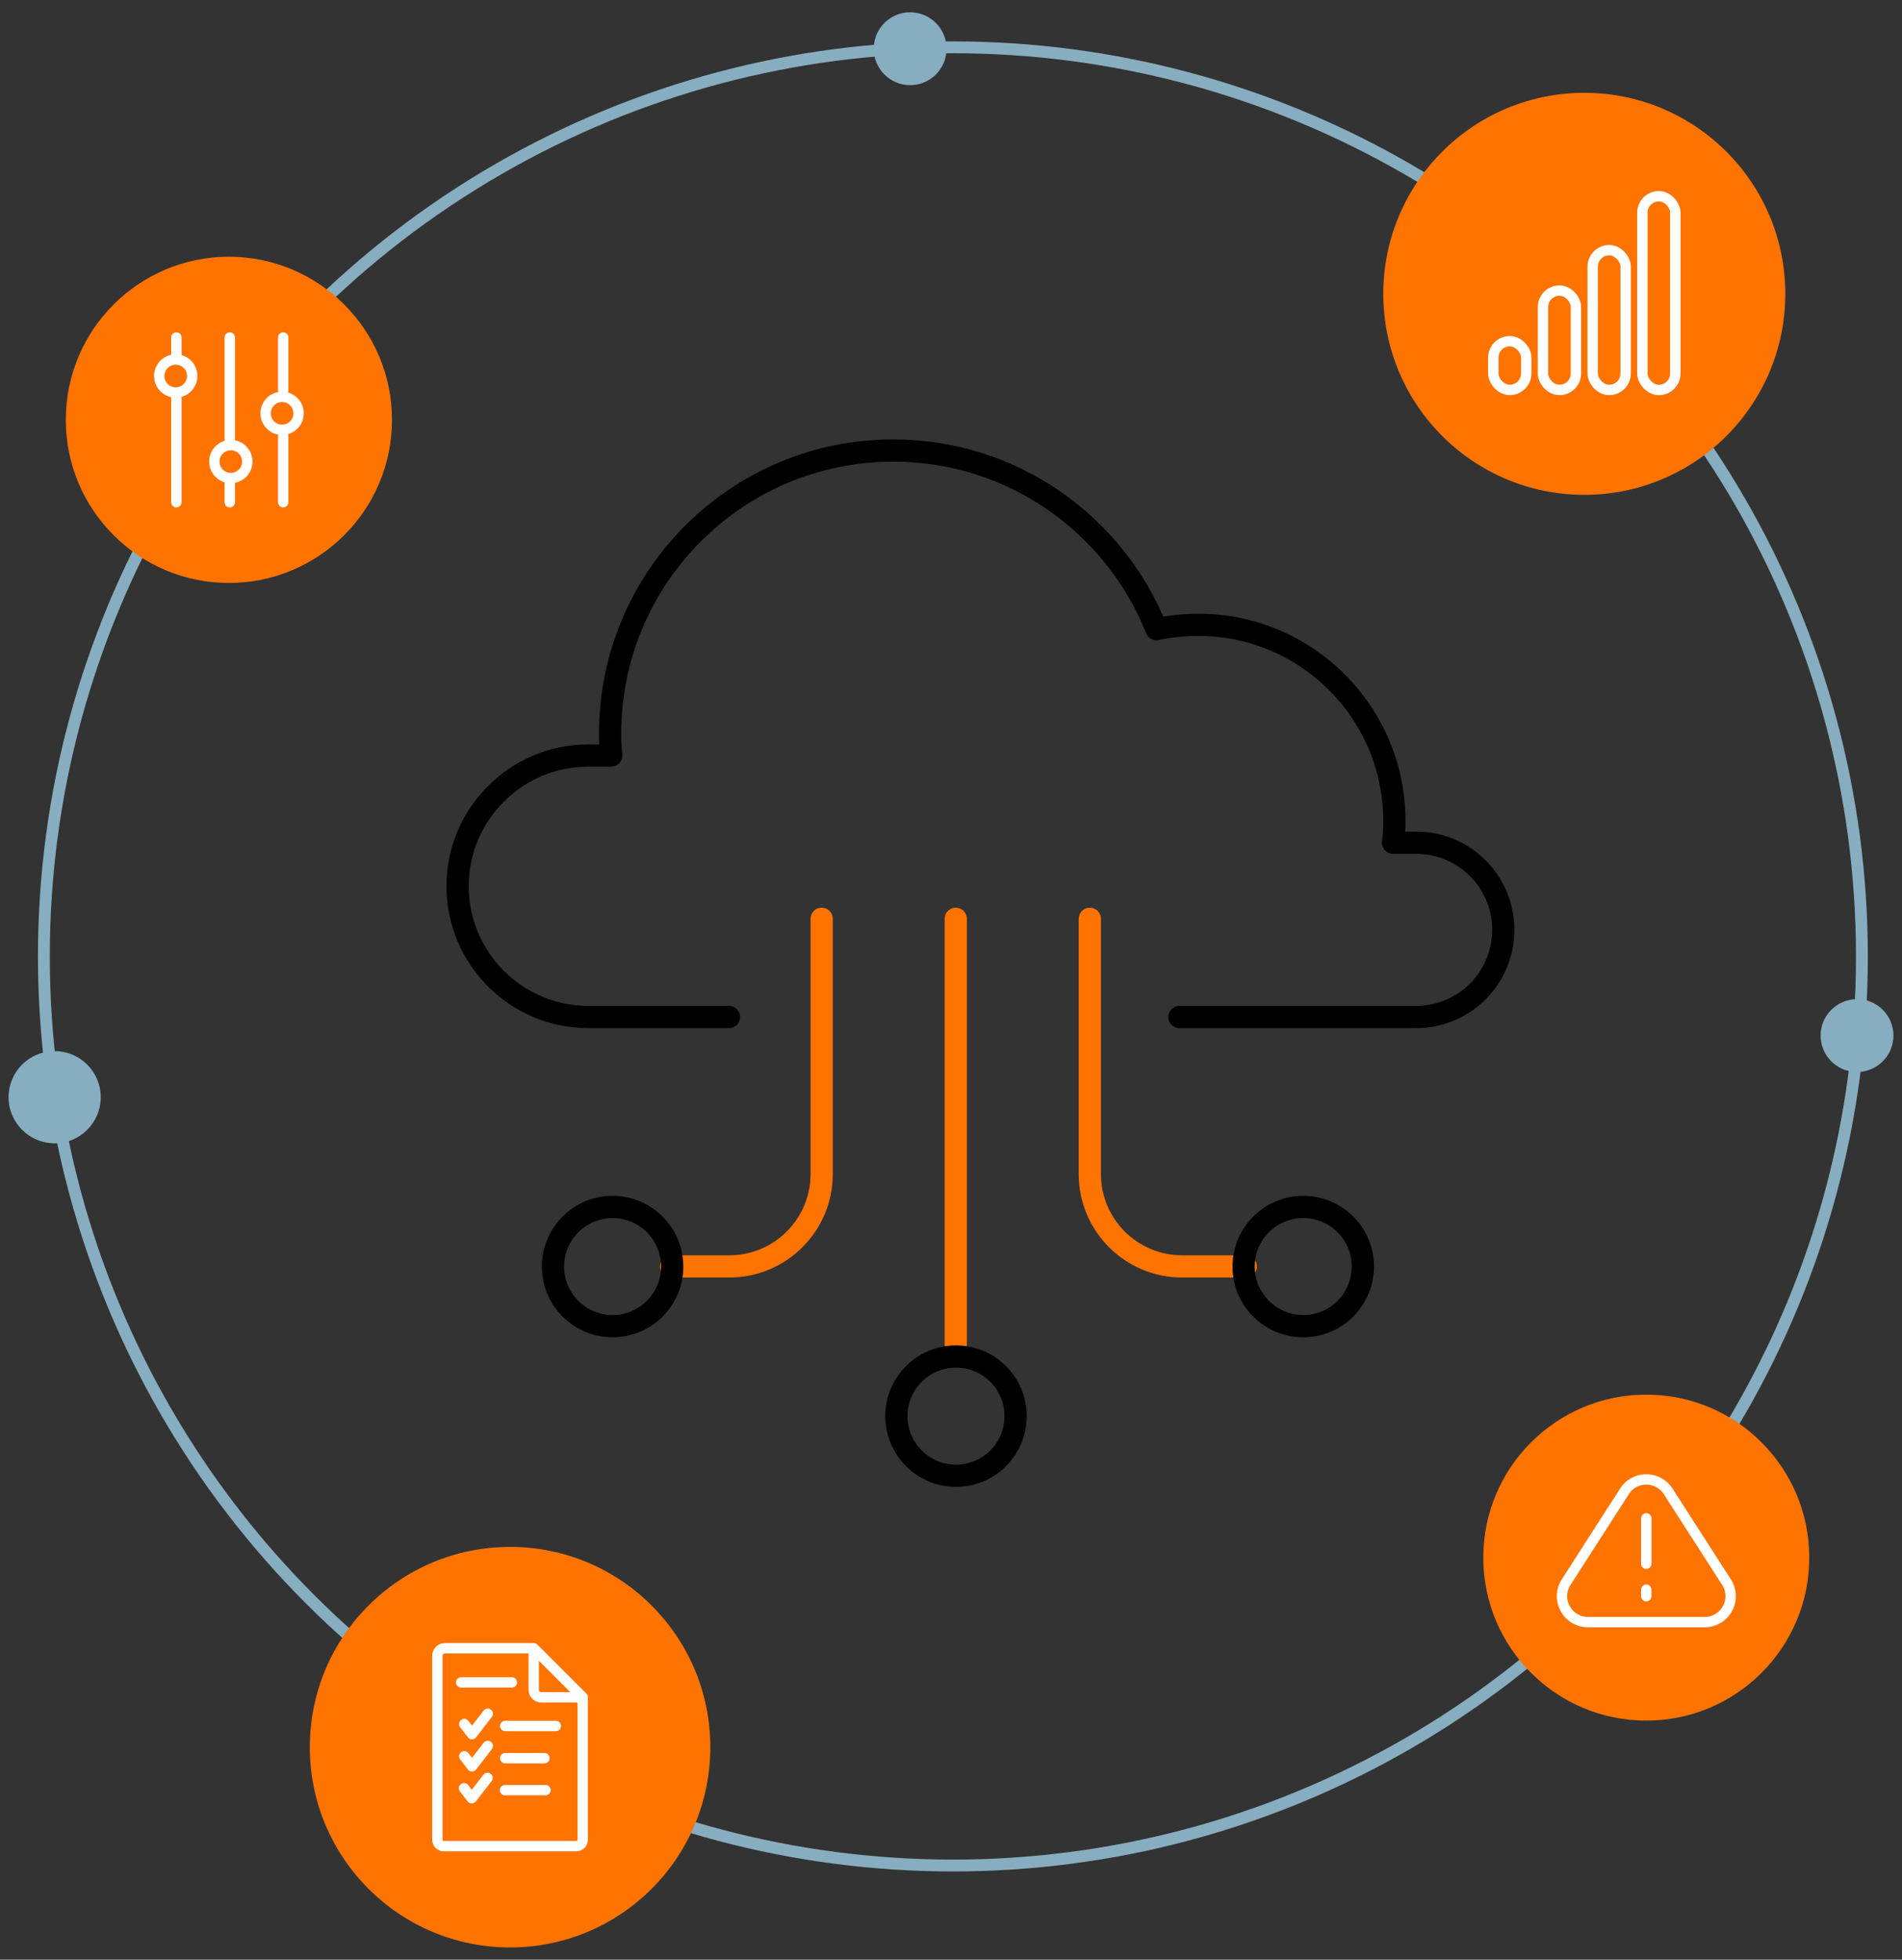 <?xml version="1.0" encoding="UTF-8"?><svg id="Layer_1" xmlns="http://www.w3.org/2000/svg" viewBox="0 0 513.36 528.89"><rect x="0" y="0" width="513.36" height="528.89" fill="#333333" stroke="none"/><defs><style>.cls-1{stroke:#000;}.cls-1,.cls-2{stroke-width:6px;}.cls-1,.cls-2,.cls-3,.cls-4{fill:none;stroke-linecap:round;stroke-linejoin:round;}.cls-2{stroke:#ff7300;}.cls-5{fill:#87adc0;}.cls-3{stroke:#fff;stroke-width:2.8px;}.cls-4{stroke:#87adc0;stroke-width:3.2px;}.cls-6{fill:#ff7300;}</style></defs><path class="cls-1" d="M196.75,274.47h-37.96c-19.46,0-35.28-15.82-35.28-35.28,0-9.76,3.94-18.58,10.35-24.93,6.35-6.41,15.17-10.35,24.93-10.35h6.17c-.24-1.94-.29-3.88-.29-5.88,0-42.22,34.22-76.44,76.44-76.44,32.22,0,59.8,19.99,71.03,48.22,3.65-.76,7.41-1.18,11.29-1.18,29.22,0,52.92,23.7,52.92,52.92,0,2-.12,3.94-.35,5.88h6.23c12.99,0,23.52,10.53,23.52,23.52,0,6.47-2.65,12.35-6.88,16.64-4.29,4.23-10.17,6.88-16.64,6.88h-63.9"/><path class="cls-2" d="M221.77,247.97v68.89c0,13.76-11.16,24.92-24.92,24.92h-15.71"/><path class="cls-2" d="M294.15,247.97v68.89c0,13.76,11.16,24.92,24.92,24.92h17.18"/><line class="cls-2" x1="257.96" y1="247.97" x2="257.96" y2="366.01"/><circle class="cls-1" cx="165.34" cy="341.82" r="16.09"/><circle class="cls-1" cx="351.75" cy="341.82" r="16.09"/><circle class="cls-1" cx="258.03" cy="382.19" r="16.09"/><circle class="cls-4" cx="257.19" cy="258.12" r="245.35"/><circle class="cls-6" cx="427.61" cy="79.3" r="54.25"/><circle class="cls-6" cx="137.67" cy="471.53" r="54.05"/><circle class="cls-6" cx="61.78" cy="113.31" r="44.02"/><circle class="cls-6" cx="444.34" cy="420.37" r="43.99"/><g id="sign"><line class="cls-3" x1="444.34" y1="409.76" x2="444.34" y2="422.02"/><line class="cls-3" x1="444.34" y1="430.78" x2="444.34" y2="429.02"/><path class="cls-3" d="M438.44,402.48c1.25-1.94,3.42-3.22,5.9-3.22s4.65,1.28,5.9,3.22l15.76,24.52c.7,1.09,1.11,2.39,1.11,3.78,0,3.87-3.14,7-7,7h-31.52c-3.87,0-7-3.14-7-7,0-1.39.41-2.69,1.11-3.78,0,0,15.76-24.52,15.76-24.52Z"/></g><rect class="cls-3" x="403.05" y="92.08" width="8.89" height="13.15" rx="4.44" ry="4.44"/><rect class="cls-3" x="416.46" y="78.42" width="8.89" height="26.82" rx="4.44" ry="4.44"/><rect class="cls-3" x="429.88" y="67.52" width="8.89" height="37.72" rx="4.44" ry="4.44"/><rect class="cls-3" x="443.29" y="52.96" width="8.89" height="52.28" rx="4.44" ry="4.44"/><line class="cls-3" x1="47.61" y1="95.66" x2="47.61" y2="91.08"/><line class="cls-3" x1="47.61" y1="135.54" x2="47.61" y2="107.5"/><line class="cls-3" x1="62.02" y1="118.52" x2="62.02" y2="91.08"/><line class="cls-3" x1="62.02" y1="135.54" x2="62.02" y2="130.64"/><line class="cls-3" x1="76.44" y1="105.31" x2="76.44" y2="91.08"/><line class="cls-3" x1="76.44" y1="135.54" x2="76.44" y2="117.77"/><circle class="cls-3" cx="47.43" cy="101.47" r="4.45"/><circle class="cls-3" cx="62.3" cy="124.57" r="4.45"/><circle class="cls-3" cx="76.14" cy="111.55" r="4.45"/><polyline class="cls-3" points="125.31 465.29 127.4 468.01 131.65 462.51"/><line class="cls-3" x1="136.37" y1="465.81" x2="150.03" y2="465.81"/><polyline class="cls-3" points="125.31 473.98 127.4 476.7 131.65 471.19"/><line class="cls-3" x1="136.37" y1="474.5" x2="146.94" y2="474.5"/><polyline class="cls-3" points="125.25 482.61 127.33 485.32 131.59 479.82"/><path class="cls-3" d="M136.31,483.12h10.93M124.48,454.04h13.66"/><path class="cls-3" d="M144.05,444.83h-23.97c-1.12,0-2.03.91-2.03,2.03v49.68c0,.93.76,1.69,1.69,1.69h35.84c.93,0,1.69-.76,1.69-1.69v-38.47M157.29,458.07h-11.21c-1.12,0-2.03-.91-2.03-2.03v-11.21l13.24,13.24h0Z"/><circle class="cls-5" cx="14.75" cy="296.12" r="12.44"/><circle class="cls-5" cx="245.65" cy="13.15" r="9.83"/><circle class="cls-5" cx="501.22" cy="279.48" r="9.83"/></svg>